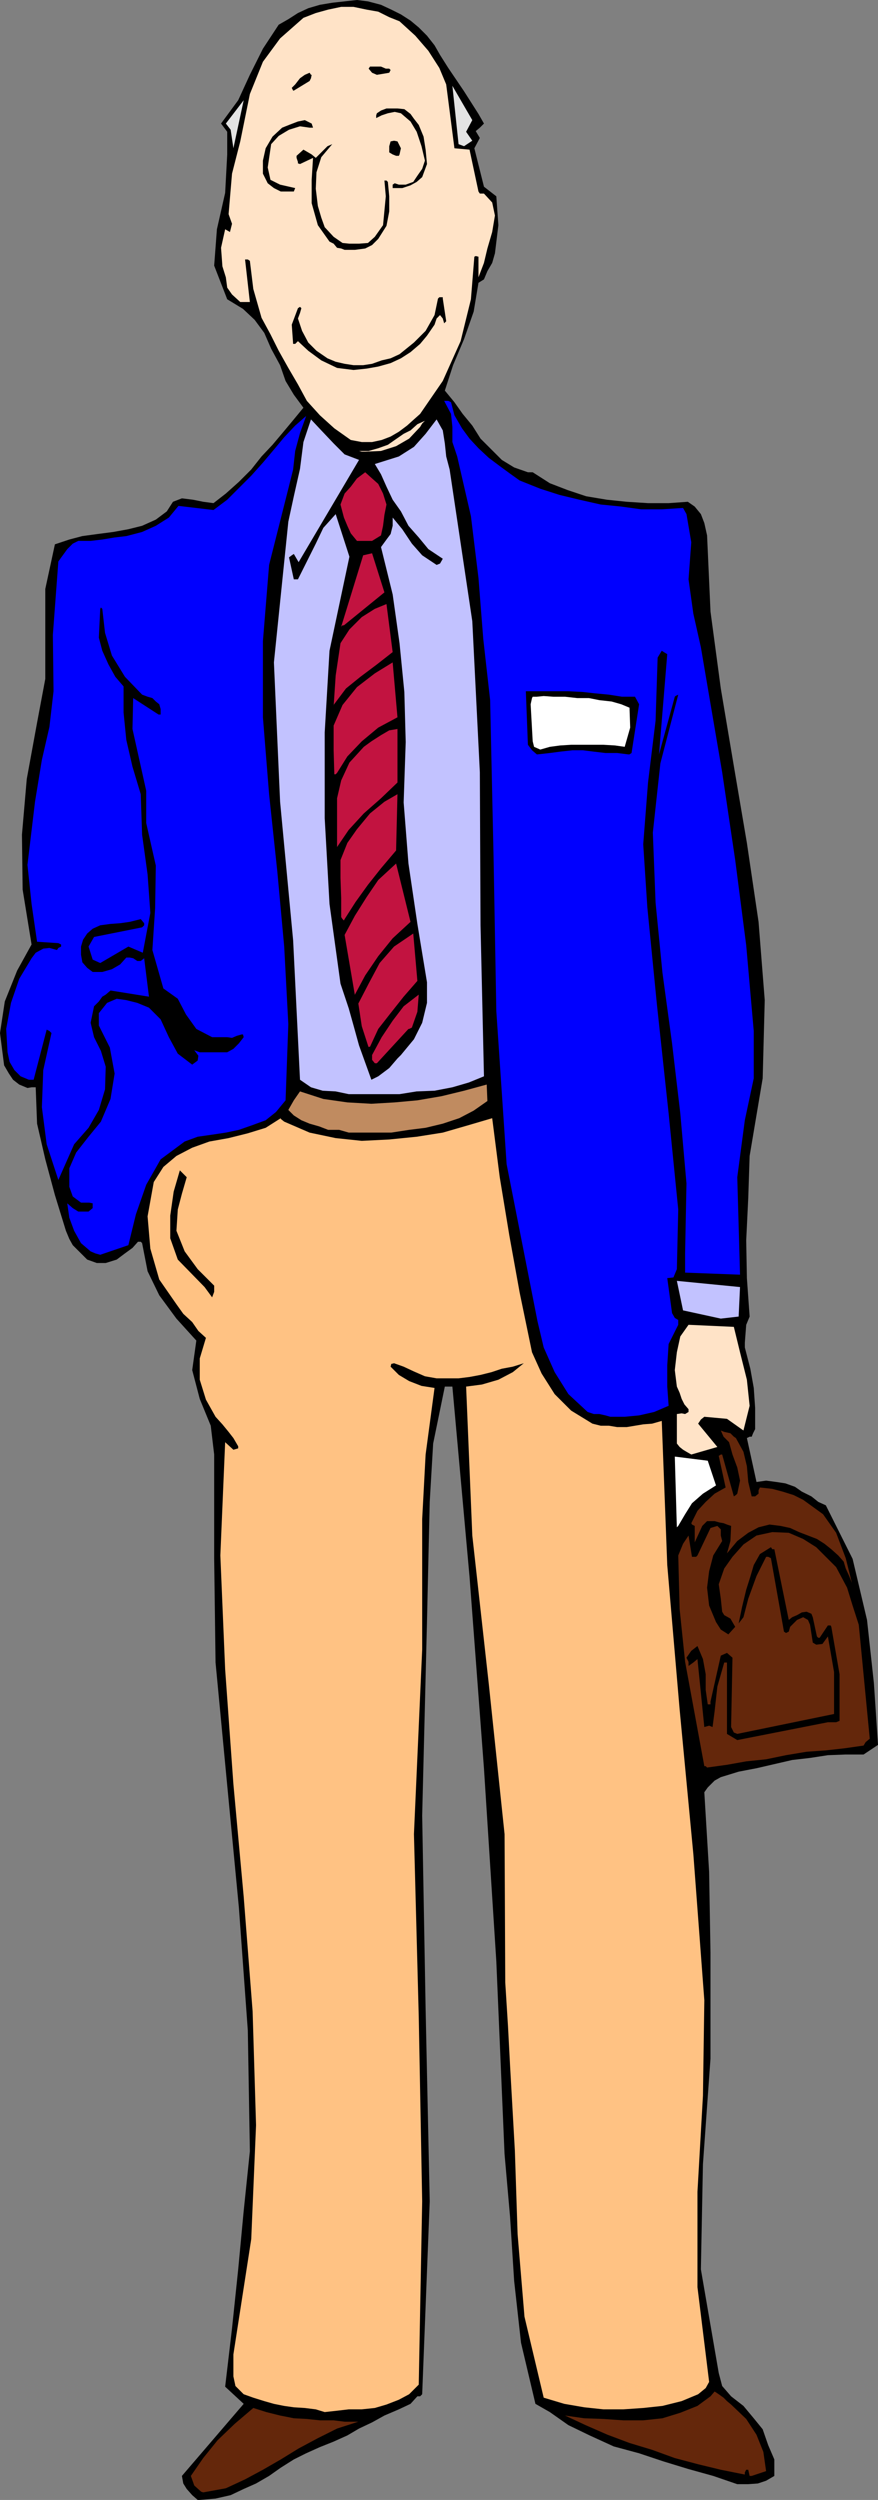<?xml version="1.0" encoding="UTF-8" standalone="no"?>
<svg
   version="1.0"
   width="54.698mm"
   height="155.711mm"
   id="svg37"
   sodipodi:docname="Businessman - Content.wmf"
   xmlns:inkscape="http://www.inkscape.org/namespaces/inkscape"
   xmlns:sodipodi="http://sodipodi.sourceforge.net/DTD/sodipodi-0.dtd"
   xmlns="http://www.w3.org/2000/svg"
   xmlns:svg="http://www.w3.org/2000/svg">
  <rect width="100%" height="100%" fill="#808080" stroke="none"/>
  <sodipodi:namedview
     id="namedview37"
     pagecolor="#ffffff"
     bordercolor="#000000"
     borderopacity="0.25"
     inkscape:showpageshadow="2"
     inkscape:pageopacity="0.0"
     inkscape:pagecheckerboard="0"
     inkscape:deskcolor="#d1d1d1"
     inkscape:document-units="mm" />
  <defs
     id="defs1">
    <pattern
       id="WMFhbasepattern"
       patternUnits="userSpaceOnUse"
       width="6"
       height="6"
       x="0"
       y="0" />
  </defs>
  <path
     style="fill:#000000;fill-opacity:1;fill-rule:evenodd;stroke:none"
     d="m 112.66,66.576 1.293,-0.808 0.808,-1.939 1.131,-1.939 0.647,-2.262 0.808,-6.625 -0.485,-6.787 -2.909,-2.262 -2.263,-9.049 1.293,-2.424 -0.97,-1.616 0.97,-0.808 0.97,-0.97 -1.293,-2.262 -3.394,-5.333 -3.718,-5.494 -1.94,-3.07 -1.293,-2.262 -1.778,-2.262 L 98.598,6.464 96.658,4.848 94.396,3.393 92.133,2.262 89.708,1.131 86.637,0.323 84.051,0 81.141,0.323 78.232,0.646 75.322,1.131 l -2.748,0.808 -2.425,1.131 -2.263,1.454 -2.263,1.293 -3.718,5.656 -3.071,6.14 -2.748,5.979 -4.041,5.494 1.455,1.939 v 5.333 l -0.485,9.049 -1.94,8.564 -0.647,8.564 3.071,7.918 3.718,2.262 2.748,2.585 2.263,3.07 1.616,3.717 2.101,3.878 1.293,3.717 1.94,3.232 2.263,3.07 -2.263,2.747 -2.425,2.909 -2.586,3.07 -2.586,2.747 -2.425,3.07 -2.909,2.909 -3.071,2.747 -2.909,2.262 -2.425,-0.323 -2.425,-0.485 -2.586,-0.323 -2.101,0.808 -1.455,2.262 -2.586,1.939 -3.233,1.454 -3.233,0.808 -3.556,0.646 -3.718,0.485 -3.556,0.485 -3.071,0.808 -3.394,1.131 -2.263,10.503 v 21.168 l -1.94,10.342 -2.425,13.25 -1.131,13.089 0.162,12.927 2.101,12.927 -3.394,6.14 -2.909,7.272 L 0,243.195 l 0.97,7.595 1.131,1.939 0.97,1.454 1.455,1.131 1.94,0.808 0.97,-0.162 h 0.97 l 0.323,8.564 1.94,8.403 2.263,8.403 2.586,8.403 0.808,1.939 0.808,1.454 3.394,3.393 2.263,0.808 h 2.101 l 2.586,-0.808 1.94,-1.454 1.778,-1.293 1.293,-1.454 h 0.647 l 0.323,0.323 1.293,6.625 2.748,5.656 4.041,5.494 4.687,5.171 -0.97,6.948 1.778,6.787 2.586,6.302 0.808,6.787 v 24.562 l 0.323,24.4 2.748,28.925 2.748,28.763 2.101,28.925 0.485,28.44 -1.455,14.058 -1.293,13.735 -1.455,13.897 -1.616,13.735 4.364,4.04 -14.547,16.967 0.323,1.778 0.808,1.293 1.293,1.454 1.293,1.131 h 0.485 l 3.718,-0.323 3.556,-0.808 3.071,-1.454 2.909,-1.293 3.071,-1.778 2.748,-1.939 3.071,-1.939 2.909,-1.454 3.233,-1.454 3.233,-1.293 3.233,-1.454 2.748,-1.616 3.071,-1.454 2.909,-1.616 3.394,-1.454 2.748,-1.293 1.616,-1.778 h 0.647 l 0.485,-0.485 1.778,-45.407 -0.97,-45.407 -0.808,-45.407 1.131,-45.569 0.323,-14.22 0.323,-14.058 0.808,-13.735 2.748,-13.412 h 1.778 l 4.041,44.761 3.394,45.084 2.909,45.407 1.94,45.407 1.293,14.705 0.97,15.19 1.616,14.543 3.394,14.382 3.394,1.939 4.364,3.07 5.011,2.424 5.657,2.585 5.981,1.616 5.819,1.939 5.819,1.778 5.819,1.616 5.657,1.939 h 2.586 l 2.263,-0.162 1.94,-0.646 1.94,-1.131 v -3.878 l -1.455,-3.393 -1.293,-3.717 -2.101,-2.585 -2.425,-2.909 -2.909,-2.262 -2.101,-2.424 -0.808,-3.07 -4.203,-24.4 0.485,-24.723 1.778,-24.885 v -24.885 l -0.323,-19.068 -1.131,-18.745 0.808,-1.131 1.616,-1.616 1.455,-0.808 4.203,-1.293 4.203,-0.808 4.203,-0.97 4.203,-0.97 4.203,-0.485 4.203,-0.646 4.203,-0.162 h 4.203 l 3.394,-2.262 -0.97,-14.543 -1.616,-14.866 -3.394,-14.382 -6.304,-12.604 -1.778,-0.808 -1.616,-1.293 -2.263,-1.131 -1.616,-1.131 -2.263,-0.808 -2.101,-0.323 -2.425,-0.323 -2.263,0.323 -2.263,-10.342 0.647,-0.323 h 0.485 l 0.323,-0.808 0.485,-0.97 v -5.009 l -0.323,-4.686 -0.808,-4.525 -1.293,-5.009 v -1.131 l 0.323,-4.201 0.808,-1.939 -0.647,-9.049 -0.162,-8.888 0.485,-10.019 0.323,-9.857 3.071,-18.26 0.485,-18.421 -1.455,-18.421 -2.748,-18.583 -3.071,-18.098 -3.071,-18.26 -2.425,-18.098 -0.808,-17.937 -0.647,-2.909 -0.808,-2.101 -1.455,-1.778 -1.616,-1.131 -4.526,0.323 h -4.849 l -5.011,-0.323 -4.687,-0.485 -4.849,-0.808 -4.364,-1.454 -4.203,-1.616 -4.041,-2.585 h -1.131 l -3.233,-1.131 -2.909,-1.778 -5.011,-5.009 -1.94,-3.07 -2.263,-2.747 -1.94,-2.747 -2.263,-2.747 1.94,-5.979 2.586,-6.14 2.263,-6.464 z"
     id="path1" />
  <path
     style="fill:#ffe3c7;fill-opacity:1;fill-rule:evenodd;stroke:none"
     d="m 112.66,65.283 v -4.848 l -0.647,-0.162 -0.323,0.162 -0.808,10.019 -2.425,9.857 -4.203,9.372 -5.334,7.756 -1.455,1.293 -1.616,1.454 -1.94,1.454 -1.94,1.131 -2.101,0.808 -2.263,0.485 h -2.425 l -2.586,-0.485 -3.879,-2.747 -3.394,-3.07 -3.071,-3.393 -2.101,-3.878 -2.263,-3.878 -2.263,-4.04 -1.94,-3.878 -2.101,-3.878 -1.94,-6.787 -0.808,-6.625 -0.485,-0.323 h -0.647 l 1.131,10.019 h -2.263 l -1.94,-1.778 -1.131,-1.616 -0.323,-2.424 -0.808,-2.585 -0.323,-4.363 0.97,-4.363 1.131,0.646 0.485,-1.939 -0.808,-2.262 0.808,-9.534 1.94,-7.595 2.263,-11.15 3.071,-7.595 4.041,-5.494 5.496,-4.848 2.909,-1.131 2.909,-0.808 3.071,-0.646 h 2.909 l 3.071,0.646 2.748,0.485 2.586,1.293 2.425,0.97 3.718,3.393 3.071,3.555 2.586,4.04 1.616,3.878 1.94,15.028 3.556,0.323 2.101,9.857 0.323,0.485 h 0.97 l 1.94,2.101 0.647,3.07 -0.647,3.878 -1.131,3.878 -0.808,3.393 z"
     id="path2" />
  <path
     style="fill:#64270b;fill-opacity:1;fill-rule:evenodd;stroke:none"
     d="m 47.844,586.737 5.334,-0.97 4.526,-2.101 4.203,-2.262 4.203,-2.424 4.203,-2.585 4.526,-2.424 4.526,-2.262 5.011,-1.616 h -3.233 l -2.586,-0.323 H 75.322 l -3.071,-0.323 -3.071,-0.162 -3.233,-0.646 -3.233,-0.808 -3.071,-0.97 -4.364,3.717 -4.041,3.878 -3.394,4.201 -2.909,4.201 0.808,2.262 1.616,1.454 z"
     id="path3" />
  <path
     style="fill:#64270b;fill-opacity:1;fill-rule:evenodd;stroke:none"
     d="m 176.992,582.859 3.394,-1.131 -0.647,-4.525 -1.616,-4.04 -2.425,-3.717 -3.556,-3.393 -0.97,-0.808 -0.808,-0.808 -1.131,-0.808 -0.97,-0.646 -0.97,1.131 -3.071,2.262 -4.041,1.616 -4.203,1.293 -4.526,0.485 h -4.687 l -4.687,-0.323 -4.526,-0.162 -4.526,-0.646 4.849,2.262 5.172,2.262 5.172,1.939 5.334,1.616 5.334,1.939 5.496,1.454 5.334,1.293 5.657,1.131 v -0.485 l 0.323,-0.646 h 0.485 l 0.323,1.454 z"
     id="path4" />
  <path
     style="fill:#ffc283;fill-opacity:1;fill-rule:evenodd;stroke:none"
     d="m 76.454,567.831 2.909,-0.323 2.748,-0.323 h 3.071 l 3.071,-0.323 2.748,-0.808 2.909,-1.131 2.425,-1.293 2.263,-2.262 0.808,-43.145 -0.808,-43.468 -1.131,-42.983 1.94,-43.468 v -30.702 l 0.808,-15.19 2.101,-15.674 -3.071,-0.485 -2.909,-1.131 -2.425,-1.454 -1.94,-1.939 0.162,-0.646 0.647,-0.162 2.263,0.808 2.425,1.131 2.586,1.131 2.748,0.485 h 5.172 l 2.586,-0.323 2.586,-0.485 2.586,-0.646 2.425,-0.808 2.586,-0.485 2.586,-0.808 -2.586,2.101 -3.394,1.778 -3.879,1.131 -3.718,0.485 1.455,35.065 3.879,34.904 3.718,35.388 0.162,34.904 0.647,10.342 0.485,9.211 1.131,20.037 0.647,19.714 1.616,19.391 4.526,19.068 4.849,1.454 4.687,0.808 4.526,0.485 h 4.687 l 4.687,-0.323 4.526,-0.485 4.526,-1.131 3.879,-1.616 1.778,-1.454 0.808,-1.454 -2.748,-22.3 v -22.461 l 1.293,-22.623 0.323,-22.461 -2.586,-34.419 -3.233,-34.096 -2.909,-33.934 -1.293,-33.934 -2.263,0.646 -2.101,0.162 -1.94,0.323 -1.94,0.323 h -2.263 l -1.94,-0.323 h -1.94 l -1.94,-0.485 -5.011,-3.07 -3.879,-3.878 -3.071,-4.848 -2.263,-5.009 -2.909,-14.058 -2.425,-13.412 -2.263,-13.735 -1.778,-13.897 -5.496,1.616 -6.142,1.778 -6.142,0.97 -6.465,0.646 -6.465,0.323 -6.142,-0.646 -6.142,-1.293 -5.981,-2.585 -0.808,-0.646 v -0.162 l -3.556,2.262 -4.203,1.293 -4.526,1.131 -4.526,0.808 -4.041,1.454 -3.718,1.939 -3.071,2.585 -2.263,3.555 -1.455,8.08 0.647,7.595 2.101,7.272 4.041,5.817 1.616,2.262 2.101,1.939 1.455,2.101 1.778,1.616 -1.455,4.848 v 5.009 l 1.455,4.686 2.263,4.04 1.616,1.778 1.455,1.778 1.131,1.454 1.131,1.939 v 0.485 l -1.131,0.323 -1.94,-1.778 -1.131,26.663 1.131,26.824 1.94,26.986 2.425,26.501 2.101,26.986 0.808,26.824 -1.131,26.824 -4.203,27.147 v 5.171 l 0.485,2.262 1.94,1.939 2.263,0.808 2.586,0.808 2.263,0.646 2.425,0.485 2.263,0.323 2.586,0.162 2.586,0.323 z"
     id="path5" />
  <path
     style="fill:#64270b;fill-opacity:1;fill-rule:evenodd;stroke:none"
     d="m 166.485,416.097 4.687,-0.646 4.526,-0.808 4.687,-0.485 4.687,-0.97 4.849,-0.808 4.526,-0.323 4.364,-0.485 4.526,-0.646 0.485,-0.808 0.97,-0.808 -2.586,-26.824 -1.455,-4.525 -1.293,-4.201 -2.586,-4.848 -4.687,-4.686 -3.071,-1.939 -3.394,-1.454 -3.879,-0.162 -3.718,0.808 -3.071,2.101 -2.586,2.909 -1.94,2.747 -1.293,3.717 0.485,3.393 0.323,3.07 0.485,0.808 1.455,0.808 1.131,1.939 -1.616,1.778 -1.778,-1.131 -1.131,-1.778 -0.808,-1.939 -0.808,-1.939 -0.485,-4.201 0.485,-3.878 0.97,-3.717 2.101,-3.393 -0.323,-1.293 v -1.454 l -0.808,-0.808 -1.616,0.485 -3.071,6.464 -0.323,0.323 h -0.97 l -0.808,-5.009 -1.293,1.939 -1.131,2.747 0.323,12.604 1.293,12.443 2.263,12.281 2.263,12.281 h 0.323 z"
     id="path6" />
  <path
     style="fill:#000000;fill-opacity:1;fill-rule:evenodd;stroke:none"
     d="m 173.597,409.633 21.336,-4.201 h 1.94 l 0.808,-0.323 v -10.988 l -1.94,-11.15 -0.162,-0.323 h -0.647 l -1.94,2.909 h -0.323 l -0.323,-0.323 -0.97,-4.525 -0.323,-0.808 -1.131,-0.485 -1.131,0.162 -1.131,0.646 -1.131,0.485 -0.808,0.646 -3.394,-16.644 h -0.485 l -0.323,-0.485 -2.586,1.616 -1.455,2.585 -0.808,2.747 -0.97,3.07 -0.97,4.04 -0.808,3.878 1.131,-1.454 1.131,-4.363 1.94,-5.332 2.263,-4.525 h 0.485 l 0.647,0.323 3.071,17.29 0.485,0.323 0.647,-0.323 0.323,-1.131 1.616,-1.616 1.455,-0.646 1.131,0.646 0.485,1.131 0.647,4.201 0.808,0.485 1.455,-0.162 1.293,-1.778 1.455,8.403 v 9.857 l -22.791,4.686 -0.808,-0.323 -0.647,-1.293 0.323,-16.321 -1.293,-1.131 -1.455,0.646 -2.425,10.827 v 0.646 h -0.647 l -0.485,-3.393 v -3.717 l -0.647,-3.555 -1.293,-3.07 -1.455,1.131 -1.131,1.616 0.485,0.97 v 0.97 l 1.131,-0.808 0.97,-0.808 1.616,15.998 1.131,-0.323 0.808,0.323 0.485,-3.717 0.647,-5.817 1.616,-5.656 h 0.647 v 16.805 z"
     id="path7" />
  <path
     style="fill:#64270b;fill-opacity:1;fill-rule:evenodd;stroke:none"
     d="m 200.59,372.629 -1.455,-5.817 -2.263,-5.979 -3.071,-4.363 -4.687,-3.393 -2.263,-1.131 -2.586,-0.808 -2.425,-0.646 -2.909,-0.323 -0.323,0.646 v 0.808 l -0.808,0.646 h -0.808 l -0.808,-3.393 -0.323,-3.717 -0.808,-3.393 -1.778,-3.232 -0.485,-0.323 -0.808,-0.808 -1.455,-0.323 -0.808,-0.323 0.647,1.454 1.293,1.293 0.808,2.909 1.131,3.07 0.647,3.07 -0.647,3.07 -0.323,0.323 -0.485,0.323 -2.748,-9.857 h -0.323 l -0.485,0.323 1.616,7.433 -2.586,1.454 -2.101,1.939 -1.94,2.101 -1.455,2.909 0.162,0.323 0.647,0.323 v 3.878 l 1.778,-3.878 1.131,-1.131 h 1.778 l 1.131,0.323 0.97,0.162 0.808,0.323 0.97,0.323 -0.162,3.555 -0.808,2.909 2.425,-2.909 2.586,-1.939 2.425,-1.293 2.586,-0.646 2.586,0.323 2.263,0.485 2.101,0.97 2.101,0.808 2.101,0.808 1.778,1.131 1.616,1.293 1.616,1.454 1.293,1.454 0.485,1.616 0.808,1.778 z"
     id="path8" />
  <path
     style="fill:#ffffff;fill-opacity:1;fill-rule:evenodd;stroke:none"
     d="m 159.697,359.217 1.616,-2.747 1.616,-2.585 2.586,-2.262 3.071,-1.939 -1.94,-5.817 -7.759,-0.97 0.485,16.805 v -0.162 z"
     id="path9" />
  <path
     style="fill:#ffe3c7;fill-opacity:1;fill-rule:evenodd;stroke:none"
     d="m 162.768,342.412 6.142,-1.778 -4.526,-5.494 0.647,-0.97 0.808,-0.646 5.334,0.485 3.879,2.747 1.455,-5.817 -0.647,-6.14 -1.616,-6.464 -1.455,-5.979 -10.668,-0.485 -1.94,2.747 -0.808,3.717 -0.485,4.201 0.485,3.878 0.647,1.454 0.485,1.454 0.647,1.293 0.97,1.131 v 0.646 l -0.808,0.485 -0.808,-0.162 -1.131,0.162 v 6.948 l 0.647,0.808 0.808,0.646 0.808,0.485 z"
     id="path10" />
  <path
     style="fill:#0000ff;fill-opacity:1;fill-rule:evenodd;stroke:none"
     d="m 152.423,213.623 -0.97,-14.866 1.131,-14.543 1.778,-14.543 0.485,-14.866 0.97,-1.616 0.485,0.323 0.808,0.485 -1.94,23.592 3.718,-13.574 0.162,-0.162 0.647,-0.323 -4.203,16.159 -1.778,16.321 0.647,16.482 1.616,16.482 2.263,16.644 1.94,16.482 1.455,16.482 -0.323,16.482 v 4.525 l 12.931,0.485 -0.647,-22.946 1.778,-13.412 2.101,-9.857 v -11.15 l -1.778,-20.199 -2.586,-20.037 -3.071,-20.684 -3.556,-20.845 -1.455,-8.564 -1.778,-7.918 -1.131,-8.08 0.647,-8.726 -1.131,-6.625 -0.808,-1.454 -5.011,0.323 h -4.849 l -4.687,-0.646 -4.849,-0.485 -5.011,-1.131 -4.687,-1.131 -4.526,-1.454 -4.849,-1.939 -2.263,-1.616 -2.425,-1.778 -2.586,-1.939 -2.425,-2.262 -2.101,-2.262 -1.778,-2.424 -1.778,-3.07 -0.808,-3.07 -0.647,-0.323 h -0.97 l 1.616,3.07 0.323,3.07 v 3.555 l 1.131,3.393 3.233,14.058 1.778,14.543 1.131,14.382 1.616,14.382 0.808,37.004 0.647,36.196 2.425,36.035 7.274,37.004 1.455,6.14 2.586,5.817 3.233,5.171 4.526,4.201 1.455,0.485 h 1.293 l 1.455,0.323 1.131,0.323 h 3.394 l 3.394,-0.323 3.556,-0.808 3.394,-1.454 -0.323,-4.525 v -5.009 l 0.323,-5.009 2.263,-4.525 v -1.131 l -0.808,-0.485 -0.647,-1.131 -1.131,-8.241 1.455,-0.162 0.808,-1.939 0.323,-14.058 -2.263,-22.623 -2.748,-25.531 z"
     id="path11" />
  <path
     style="fill:#c2c2ff;fill-opacity:1;fill-rule:evenodd;stroke:none"
     d="m 169.718,310.417 4.203,-0.485 0.323,-6.948 -14.871,-1.454 1.455,6.948 z"
     id="path12" />
  <path
     style="fill:#000000;fill-opacity:1;fill-rule:evenodd;stroke:none"
     d="m 49.946,305.407 0.485,-1.293 v -1.454 l -3.879,-3.878 -3.071,-4.201 -1.94,-4.848 0.323,-5.009 0.97,-3.717 1.131,-3.878 -1.616,-1.616 -1.455,5.009 -0.808,5.656 v 5.333 l 1.778,5.009 6.304,6.464 z"
     id="path13" />
  <path
     style="fill:#0000ff;fill-opacity:1;fill-rule:evenodd;stroke:none"
     d="m 23.599,295.389 6.627,-2.262 1.778,-7.272 2.425,-6.948 3.394,-5.979 5.657,-4.201 3.071,-1.131 3.394,-0.485 3.233,-0.485 3.071,-0.646 3.233,-1.131 3.071,-1.131 2.425,-1.939 2.263,-2.747 0.647,-17.937 -0.97,-18.26 -1.616,-17.613 -1.94,-18.26 -1.455,-18.098 v -17.937 l 1.455,-17.937 4.526,-17.937 1.131,-4.525 0.485,-4.363 1.131,-4.201 1.455,-4.04 -2.586,2.262 -2.586,2.747 -2.425,2.909 -2.586,3.07 -2.748,3.07 -5.657,5.656 -3.233,2.424 -8.243,-0.97 -2.263,2.747 -3.071,1.939 -3.233,1.454 -3.718,0.97 -2.748,0.323 -2.909,0.485 -2.748,0.323 h -2.909 l -1.293,0.646 -1.293,1.293 -1.293,1.778 -0.808,1.131 -1.293,17.29 0.162,13.25 -0.97,8.403 -1.778,7.756 -1.616,9.857 -1.778,14.866 0.97,9.211 1.293,8.888 5.011,0.323 0.647,0.323 v 0.485 l -0.647,0.323 -0.323,0.485 -1.778,-0.485 -1.455,0.162 -1.778,0.97 -0.97,1.293 -2.909,4.848 -1.94,5.656 -1.131,6.14 0.323,5.494 0.485,2.262 1.131,1.939 1.455,1.454 1.94,0.808 h 1.131 l 3.071,-11.796 0.647,0.323 0.485,0.485 -1.94,8.726 -0.323,8.726 1.131,8.726 2.748,8.403 3.718,-8.403 3.394,-3.878 2.425,-4.201 1.455,-4.848 0.162,-5.333 -1.131,-3.717 -1.616,-3.232 -0.808,-3.393 0.808,-3.878 1.131,-1.131 0.808,-1.131 0.808,-0.485 1.131,-0.97 9.052,1.454 -1.131,-9.049 -0.808,0.646 h -0.808 l -0.97,-0.646 -0.808,-0.162 h -0.808 l -1.455,1.616 -1.94,1.131 -2.263,0.646 h -2.263 l -1.293,-0.97 -1.131,-1.293 -0.323,-1.778 v -1.939 l 0.485,-1.616 0.97,-1.454 1.293,-1.131 1.778,-0.808 2.425,-0.323 2.263,-0.162 2.263,-0.323 2.586,-0.646 0.808,0.97 v 0.485 l -0.485,0.485 -11.315,2.262 -1.293,2.262 0.97,3.07 1.778,0.808 6.627,-3.878 3.394,1.454 1.778,-9.372 -0.647,-9.049 -1.293,-9.372 -0.323,-9.534 -1.94,-6.464 -1.455,-6.302 -0.647,-6.464 v -6.14 l -1.94,-2.262 -1.616,-2.909 -1.455,-3.232 -0.808,-3.07 0.323,-6.787 0.162,-0.323 0.323,0.323 0.647,5.656 1.616,5.333 3.071,5.009 4.041,4.201 1.293,0.485 1.131,0.323 0.808,0.808 0.808,0.646 0.323,1.131 v 1.293 h -0.485 l -5.981,-3.878 -0.162,7.272 1.616,7.272 1.616,7.272 v 7.595 l 2.263,10.019 -0.162,10.019 -0.647,9.857 2.586,9.049 3.394,2.424 1.94,3.717 2.425,3.393 3.718,1.939 h 3.556 l 1.131,0.162 1.131,-0.485 1.131,-0.323 h 0.323 l 0.162,0.646 -1.131,1.454 -1.293,1.293 -1.455,0.808 h -6.465 l -1.293,-0.485 0.97,1.293 -0.162,1.131 -1.293,0.97 -3.394,-2.585 -2.101,-3.878 -1.94,-4.201 -2.748,-2.747 -2.748,-1.131 -2.586,-0.646 -2.263,-0.323 -2.263,0.97 -1.94,2.424 v 2.909 l 2.586,5.171 1.131,6.14 -0.97,5.979 -2.263,5.333 -2.909,3.555 -2.909,3.717 -1.616,3.717 v 4.363 l 0.808,2.262 1.94,1.454 h 1.94 l 0.808,0.162 v 1.131 l -0.97,0.808 h -2.425 l -1.293,-0.808 -1.293,-1.131 0.485,3.393 1.131,3.07 1.616,2.909 2.263,1.939 1.131,0.485 z"
     id="path14" />
  <path
     style="fill:#c08b60;fill-opacity:1;fill-rule:evenodd;stroke:none"
     d="m 84.374,266.625 h 7.759 l 4.203,-0.646 3.879,-0.485 4.041,-0.97 3.879,-1.293 3.394,-1.778 3.233,-2.262 -0.162,-3.878 -5.334,1.454 -5.334,1.293 -5.657,0.97 -5.334,0.485 -5.496,0.323 -5.657,-0.323 -5.657,-0.808 -5.496,-1.778 -1.455,2.101 -1.293,2.262 1.293,1.293 1.778,1.131 1.94,0.808 2.263,0.646 2.101,0.808 h 2.586 l 2.263,0.646 z"
     id="path15" />
  <path
     style="fill:#c2c2ff;fill-opacity:1;fill-rule:evenodd;stroke:none"
     d="m 82.111,257.576 h 11.961 l 4.041,-0.646 4.203,-0.162 4.203,-0.808 3.879,-1.131 3.556,-1.454 -0.808,-35.55 -0.162,-36.035 -1.778,-35.55 -5.334,-35.712 -0.808,-3.07 -0.323,-3.07 -0.485,-3.07 -1.455,-2.585 -2.586,3.393 -2.748,3.07 -3.556,2.262 -5.657,1.778 1.455,2.424 1.293,2.909 1.455,3.07 1.94,2.747 1.778,3.393 2.425,2.747 2.263,2.747 3.394,2.262 -0.647,1.131 -0.808,0.323 -3.394,-2.262 -2.425,-2.747 -2.263,-3.393 -2.263,-2.747 v 1.939 l -0.485,1.939 -0.97,1.293 -1.293,1.778 2.748,11.15 1.616,11.473 1.131,11.473 0.323,11.796 -0.485,14.22 1.131,14.382 2.101,14.22 2.263,13.735 v 4.848 l -1.131,4.686 -1.94,3.878 -3.071,3.717 -0.808,0.808 -1.94,2.262 -2.586,1.939 -1.616,0.808 -2.909,-8.08 -1.293,-4.686 -1.131,-4.04 -1.94,-5.817 -2.586,-18.745 -1.131,-20.199 v -20.199 l 1.131,-19.229 4.687,-22.138 -3.233,-10.019 -2.909,3.232 -1.778,3.717 -2.101,4.201 -2.101,4.201 h -0.97 l -1.131,-5.171 0.647,-0.485 0.485,-0.323 1.131,1.939 14.224,-24.077 -3.394,-1.293 -2.586,-2.585 -2.909,-3.07 -2.425,-2.585 -1.778,5.333 -0.808,6.302 -1.455,6.464 -1.293,5.979 -3.394,33.126 1.455,32.803 3.071,32.641 1.616,32.803 2.586,1.778 2.748,0.808 3.071,0.162 z"
     id="path16" />
  <path
     style="fill:#c21340;fill-opacity:1;fill-rule:evenodd;stroke:none"
     d="m 88.738,250.305 7.435,-8.08 h 0.162 l 0.647,-0.323 1.293,-3.717 0.323,-4.04 -3.556,2.747 -2.586,3.393 -2.586,3.878 -2.263,4.201 v 1.131 l 0.647,0.808 z"
     id="path17" />
  <path
     style="fill:#c21340;fill-opacity:1;fill-rule:evenodd;stroke:none"
     d="m 87.122,246.426 1.94,-4.201 2.909,-3.717 3.071,-3.878 3.233,-3.717 -0.97,-11.15 -4.526,3.07 -3.394,3.878 -2.586,4.848 -2.425,4.686 0.808,5.332 1.616,5.009 v -0.162 z"
     id="path18" />
  <path
     style="fill:#c21340;fill-opacity:1;fill-rule:evenodd;stroke:none"
     d="m 83.566,234.146 2.425,-4.525 3.071,-4.525 3.394,-4.201 4.203,-3.878 -3.394,-13.735 -4.203,3.878 -2.748,4.04 -2.748,4.363 -2.425,4.525 2.425,14.22 z"
     id="path19" />
  <path
     style="fill:#c21340;fill-opacity:1;fill-rule:evenodd;stroke:none"
     d="m 81.141,216.371 2.586,-4.04 2.909,-4.04 3.071,-3.878 3.556,-4.201 0.323,-13.25 -3.071,1.778 -3.394,2.747 -3.071,3.717 -2.263,3.232 -1.616,4.04 v 4.201 l 0.162,4.686 v 4.525 l 0.323,0.485 0.323,0.323 z"
     id="path20" />
  <path
     style="fill:#c21340;fill-opacity:1;fill-rule:evenodd;stroke:none"
     d="m 79.363,199.403 2.748,-4.04 3.556,-3.878 4.041,-3.555 3.879,-3.717 v -12.604 l -1.94,0.323 -1.94,1.131 -2.263,1.454 -1.778,1.293 -3.394,3.717 -1.94,4.201 -0.97,4.201 v 11.635 z"
     id="path21" />
  <path
     style="fill:#c21340;fill-opacity:1;fill-rule:evenodd;stroke:none"
     d="m 79.363,181.952 2.425,-3.878 3.394,-3.555 3.879,-3.232 4.526,-2.424 -1.131,-12.927 -4.203,2.585 -4.203,3.232 -3.394,4.201 -2.101,4.848 v 5.817 l 0.162,5.656 h 0.323 z"
     id="path22" />
  <path
     style="fill:#000000;fill-opacity:1;fill-rule:evenodd;stroke:none"
     d="m 126.561,177.589 2.909,-0.323 2.425,-0.323 2.909,-0.323 h 2.425 l 2.586,0.323 2.748,0.323 h 2.748 l 2.586,0.323 h 0.323 l 0.485,-0.323 1.778,-11.473 -0.97,-1.778 h -3.071 l -3.071,-0.485 -3.394,-0.323 -2.909,-0.323 -3.394,-0.162 h -9.86 l 0.485,12.604 0.97,1.293 1.131,0.97 z"
     id="path23" />
  <path
     style="fill:#ffffff;fill-opacity:1;fill-rule:evenodd;stroke:none"
     d="m 127.208,176.458 2.263,-0.646 2.425,-0.323 2.586,-0.162 h 7.597 l 2.748,0.162 2.263,0.323 1.293,-4.525 -0.162,-4.686 -1.94,-0.808 -2.263,-0.646 -2.909,-0.323 -2.425,-0.485 h -2.748 l -2.909,-0.323 h -2.748 l -2.263,-0.162 -1.616,0.162 h -0.97 l -0.162,0.323 -0.323,1.454 0.485,8.726 0.323,1.293 z"
     id="path24" />
  <path
     style="fill:#c21340;fill-opacity:1;fill-rule:evenodd;stroke:none"
     d="m 78.555,165.954 2.909,-3.878 3.394,-2.747 3.879,-2.909 3.718,-2.909 -1.455,-11.311 -2.748,1.131 -3.071,1.939 -2.909,2.909 -2.101,3.232 -1.131,7.595 -0.485,7.272 z"
     id="path25" />
  <path
     style="fill:#c21340;fill-opacity:1;fill-rule:evenodd;stroke:none"
     d="m 80.98,147.21 9.537,-7.756 -2.909,-9.211 -2.101,0.485 -5.172,16.805 0.323,-0.323 z"
     id="path26" />
  <path
     style="fill:#c21340;fill-opacity:1;fill-rule:evenodd;stroke:none"
     d="m 87.607,127.334 2.101,-1.293 0.485,-2.262 0.323,-2.585 0.485,-2.424 -0.808,-2.585 -1.131,-2.262 -1.455,-1.293 -1.616,-1.454 -1.94,1.454 -1.455,1.939 -1.455,1.616 -0.97,2.585 0.808,3.07 0.808,1.939 0.808,1.778 1.455,1.778 z"
     id="path27" />
  <path
     style="fill:#ffe3c7;fill-opacity:1;fill-rule:evenodd;stroke:none"
     d="m 85.99,106.327 3.718,-0.162 3.556,-1.131 3.071,-1.778 2.586,-2.747 0.485,-0.808 0.647,-0.646 -1.778,0.808 -1.616,1.454 -1.616,0.808 -2.101,1.454 -1.616,1.131 -2.263,0.808 -2.263,0.646 h -2.263 l 0.647,0.162 z"
     id="path28" />
  <path
     style="fill:#000000;fill-opacity:1;fill-rule:evenodd;stroke:none"
     d="m 83.243,87.098 3.071,-0.323 2.748,-0.485 2.909,-0.808 2.425,-1.131 2.263,-1.454 2.263,-1.939 1.616,-1.939 1.778,-2.585 0.485,-1.454 0.808,-0.808 0.647,0.808 0.323,1.131 0.485,-0.485 -0.808,-5.333 v -0.323 h -0.808 l -0.323,0.323 -0.808,3.878 -2.101,3.717 -2.748,2.747 -3.394,2.747 -2.101,0.97 -2.101,0.485 -2.263,0.808 -2.101,0.323 h -2.263 l -2.101,-0.323 -2.101,-0.485 -1.94,-0.808 -2.586,-1.778 -1.94,-1.939 -1.455,-2.747 -0.97,-2.909 0.485,-1.293 0.323,-1.131 -0.323,-0.323 -0.485,0.323 -1.455,3.878 0.323,4.525 h 0.485 l 0.647,-0.646 2.425,2.262 3.071,2.262 3.718,1.778 z"
     id="path29" />
  <path
     style="fill:#000000;fill-opacity:1;fill-rule:evenodd;stroke:none"
     d="m 81.141,58.819 h 2.425 l 2.425,-0.323 1.616,-0.808 1.455,-1.454 1.94,-3.07 0.647,-3.393 V 46.215 L 91.324,42.822 91.001,42.498 H 90.516 l 0.323,3.717 -0.323,3.393 -0.323,3.393 -1.94,2.747 -1.616,1.454 -2.101,0.162 h -2.263 l -1.616,-0.162 -2.101,-1.454 -2.101,-2.262 -0.808,-2.262 -0.808,-2.747 -0.485,-4.04 0.162,-3.878 1.131,-3.555 2.586,-3.07 -1.131,0.485 -2.748,2.747 -0.97,-0.808 -1.94,-1.131 -1.616,1.454 v 0.485 l 0.323,0.97 v 0.323 l 0.485,0.162 3.071,-1.454 -0.323,5.171 v 5.494 l 1.455,5.171 2.748,3.878 0.97,0.485 0.808,0.97 0.97,0.162 z"
     id="path30" />
  <path
     style="fill:#000000;fill-opacity:1;fill-rule:evenodd;stroke:none"
     d="m 69.18,45.084 0.323,-0.808 -3.556,-0.808 -2.263,-1.131 -0.647,-2.909 0.808,-5.494 1.778,-1.939 2.425,-1.454 2.586,-0.808 2.263,0.323 h 0.808 l -0.323,-0.97 -1.616,-0.808 -1.616,0.323 -2.101,0.808 -1.616,0.646 -2.263,2.101 -1.616,2.747 -0.647,2.909 v 3.07 l 1.131,2.262 1.455,1.131 1.616,0.808 z"
     id="path31" />
  <path
     style="fill:#000000;fill-opacity:1;fill-rule:evenodd;stroke:none"
     d="m 92.779,44.276 h 1.94 l 1.94,-0.646 1.455,-0.808 1.293,-1.131 1.131,-3.07 -0.323,-3.393 -0.485,-3.07 -1.131,-2.747 -1.131,-1.454 -0.808,-1.131 -1.455,-1.131 -1.616,-0.162 h -2.586 l -1.293,0.485 -0.97,0.646 -0.162,0.485 v 0.646 l 1.293,-0.646 1.455,-0.485 1.616,-0.323 1.455,0.323 2.263,1.939 1.455,2.424 1.131,3.393 0.808,3.393 -0.647,1.939 -1.131,1.616 -0.97,1.454 -1.778,0.646 H 93.911 l -0.97,-0.323 -0.485,0.323 v 0.808 z"
     id="path32" />
  <path
     style="fill:#000000;fill-opacity:1;fill-rule:evenodd;stroke:none"
     d="m 93.264,36.681 h 0.647 l 0.162,-0.323 0.323,-1.454 -0.808,-1.616 -0.808,-0.162 -0.808,0.162 -0.323,1.131 v 1.454 l 0.808,0.485 z"
     id="path33" />
  <path
     style="fill:#000000;fill-opacity:1;fill-rule:evenodd;stroke:none"
     d="m 69.18,21.33 3.718,-2.262 0.323,-0.646 0.162,-0.808 h -0.162 l -0.323,-0.485 -1.131,0.485 -1.131,0.808 -1.131,1.454 -0.808,0.808 0.323,0.646 z"
     id="path34" />
  <path
     style="fill:#000000;fill-opacity:1;fill-rule:evenodd;stroke:none"
     d="m 88.738,17.613 2.909,-0.485 0.323,-0.646 -0.323,-0.323 h -0.808 l -1.131,-0.485 h -2.586 l -0.323,0.485 0.808,0.97 z"
     id="path35" />
  <path
     style="fill:#e3e3e3;fill-opacity:1;fill-rule:evenodd;stroke:none"
     d="m 57.381,23.592 -2.425,11.311 -0.647,-4.363 -1.131,-1.454 z"
     id="path36" />
  <path
     style="fill:#e3e3e3;fill-opacity:1;fill-rule:evenodd;stroke:none"
     d="m 106.518,20.199 4.687,8.08 -1.455,2.747 1.455,2.101 -1.94,1.293 -1.293,-0.485 z"
     id="path37" />
</svg>
